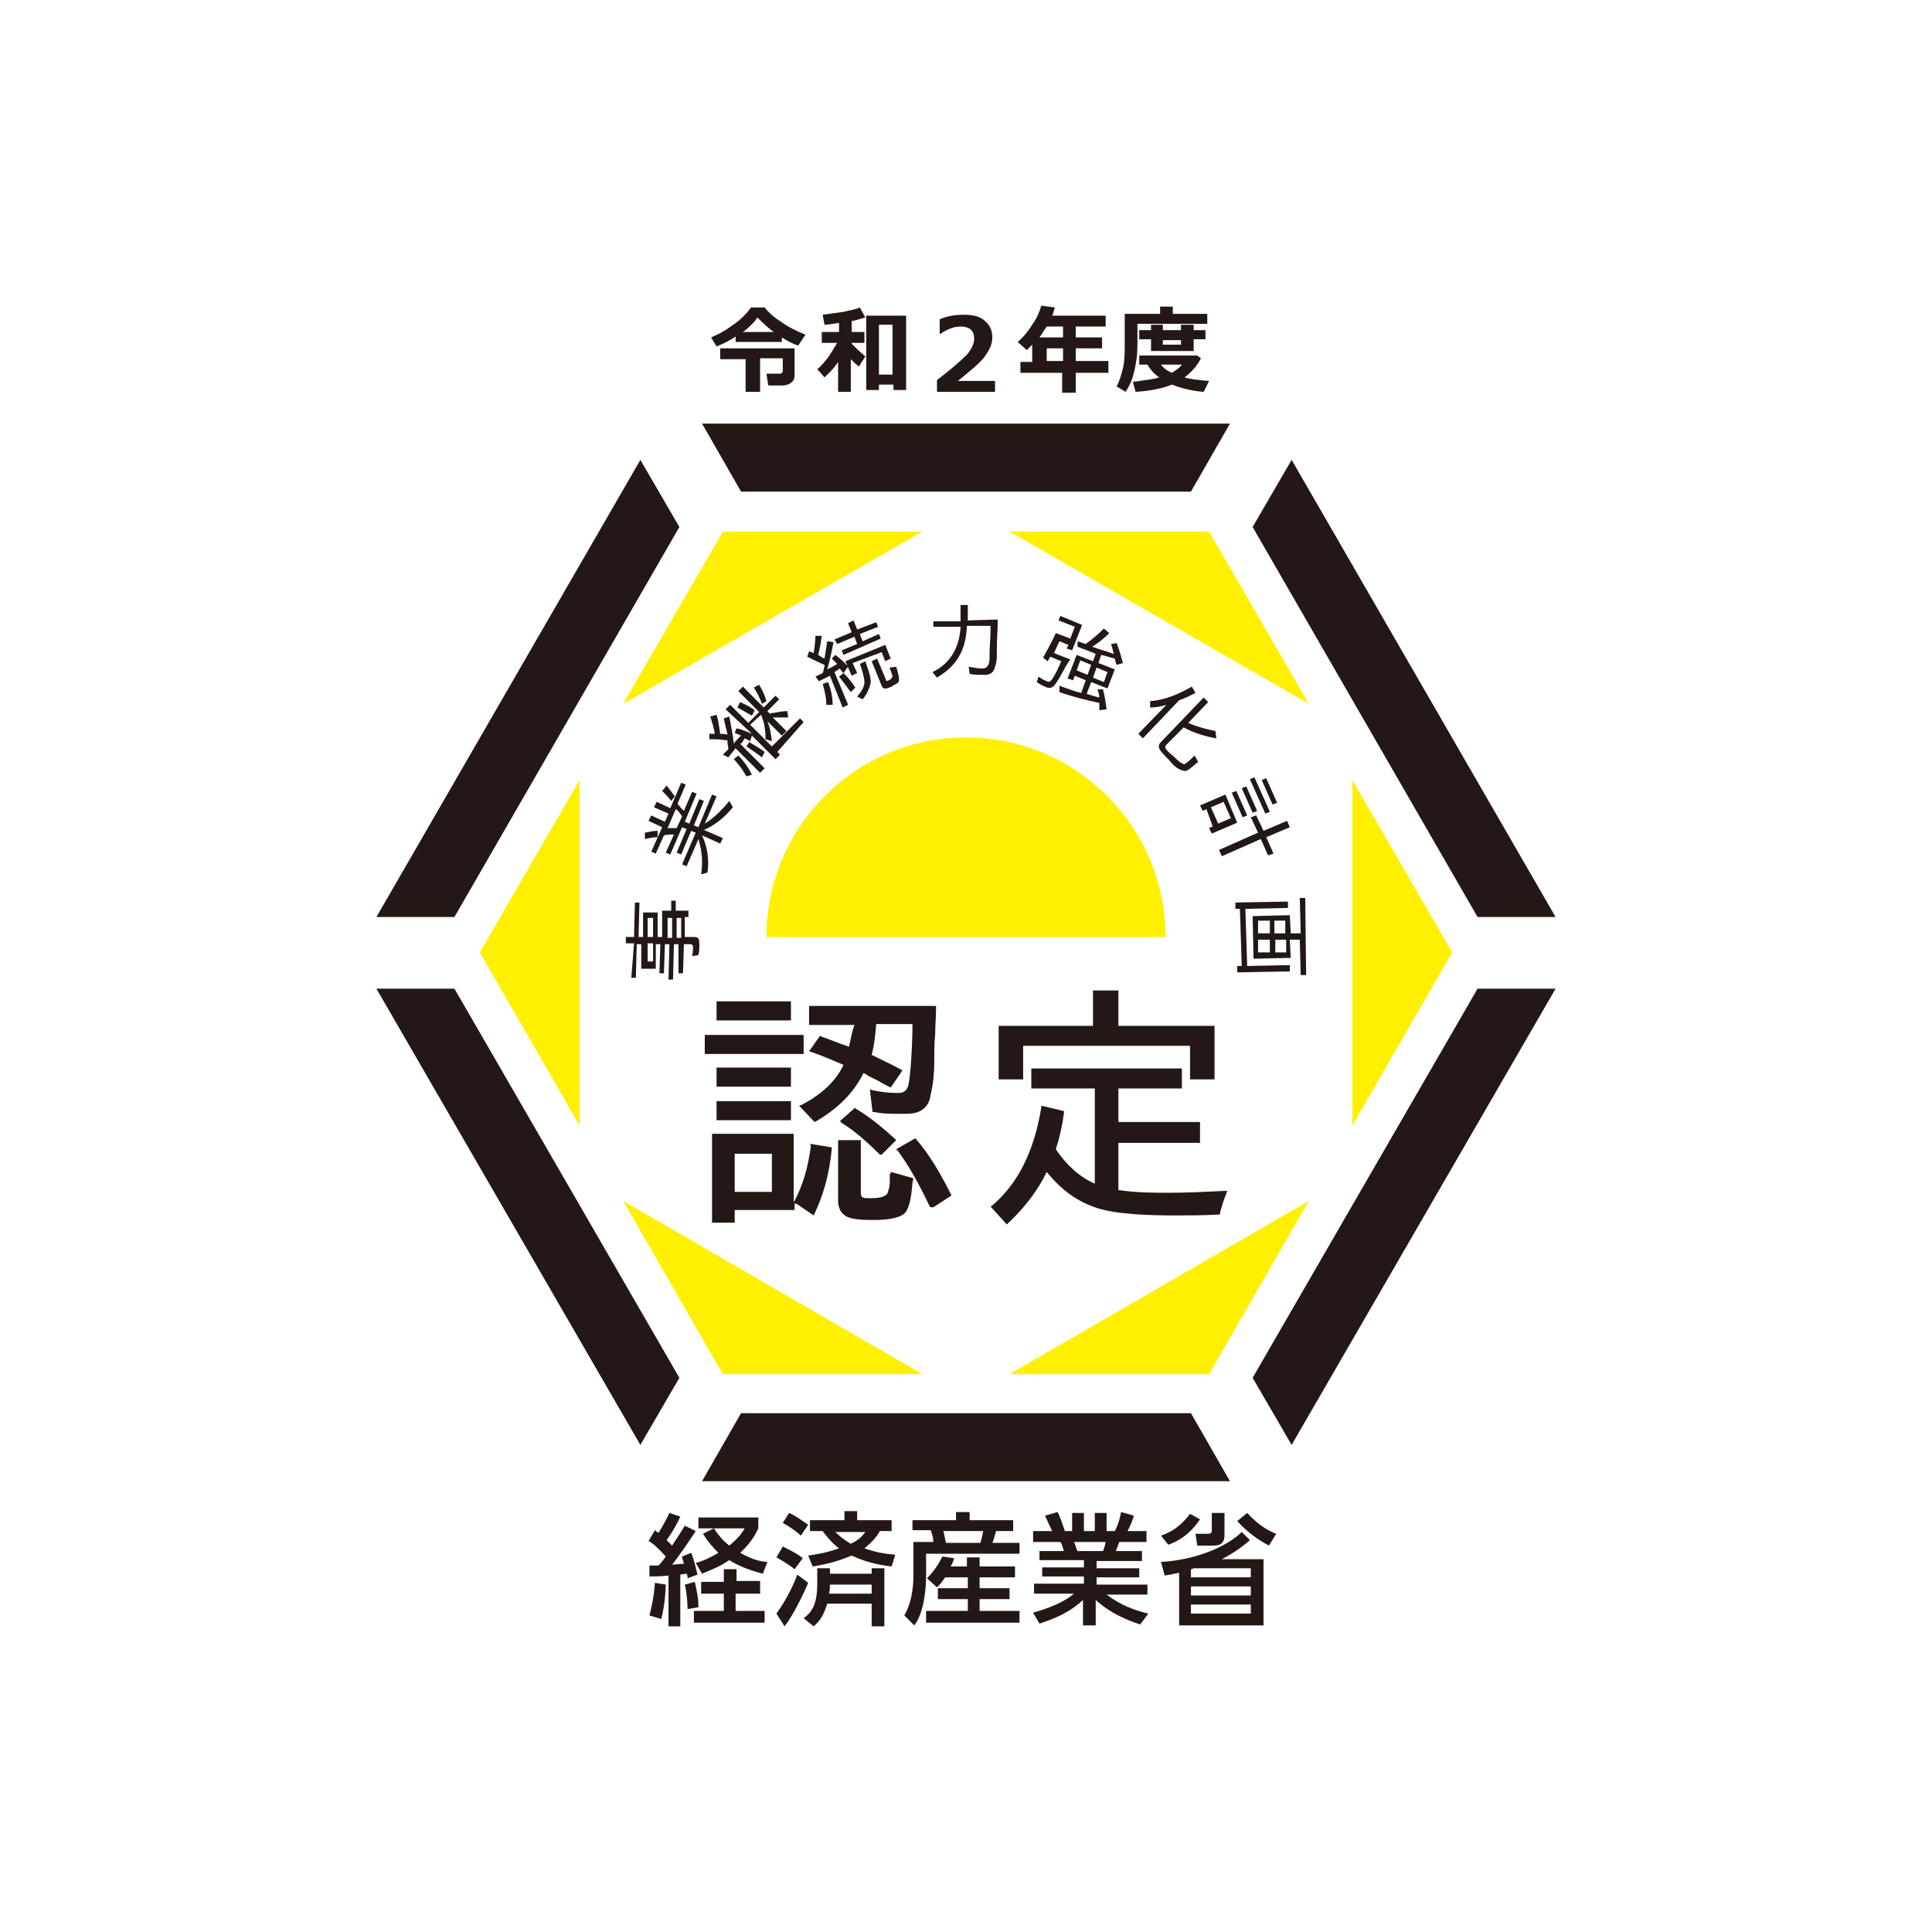 <?xml version="1.0" encoding="UTF-8"?> <svg xmlns="http://www.w3.org/2000/svg" xmlns:xlink="http://www.w3.org/1999/xlink" version="1.1" id="レイヤー_1" x="0px" y="0px" viewBox="0 0 213 213" style="enable-background:new 0 0 213 213;" xml:space="preserve"> <style type="text/css"> .st0{fill:#FFFFFF;} .st1{fill:#FFF000;} .st2{fill:#231815;} </style> <rect class="st0" width="213" height="213"></rect> <g> <polygon class="st1" points="79.7,58.6 68.7,77.6 101.7,58.6 "></polygon> <polygon class="st1" points="52.9,105 63.9,124.1 63.9,86 "></polygon> <polygon class="st1" points="79.7,151.5 101.7,151.5 68.7,132.4 "></polygon> <polygon class="st1" points="133.3,151.5 144.3,132.4 111.3,151.5 "></polygon> <polygon class="st1" points="160.1,105 149.1,86 149.1,124.1 "></polygon> <polygon class="st1" points="133.3,58.6 111.3,58.6 144.3,77.6 "></polygon> <path class="st1" d="M106.5,81.3c-12.2,0-22,9.9-22,22h44C128.5,91.2,118.7,81.3,106.5,81.3"></path> <path class="st2" d="M94.3,122.1l-1.7,1.5l0.2,0.2c1.3,0.8,2.6,1.9,4.1,3.4l0.1,0.1h0.2l1.6-1.6l-0.2-0.2c-1.1-1-2.6-2.3-4.3-3.3 L94.3,122.1z"></path> <rect x="77.7" y="114.1" class="st2" width="10.9" height="2.1"></rect> <rect x="79" y="117.7" class="st2" width="8.2" height="2.1"></rect> <rect x="79" y="110.4" class="st2" width="8.2" height="2.1"></rect> <path class="st2" d="M93.6,115.4c-1.2-0.4-2.1-0.8-3-1.1l-0.2-0.1l-1.2,1.7l0.3,0.1c1.2,0.4,2.3,0.9,3.5,1.4 c-0.8,1.7-2.3,3.2-4.6,4.4l-0.3,0.1l1.7,1.8l0.2-0.1c2.4-1.4,4.1-3.1,5.2-5.3c0.2,0.1,0.4,0.2,0.5,0.3c0.2,0.1,0.4,0.2,0.6,0.3 c0.2,0.1,0.4,0.2,0.6,0.3c0.3,0.2,0.7,0.4,1.1,0.6l0.2,0.1l1.3-1.9l-0.2-0.1c-0.9-0.5-2-1-3.2-1.6c0.3-1.1,0.4-2.2,0.5-3.4h4 c0,2-0.2,6-0.5,6.9c-0.2,0.5-0.5,0.7-1.1,0.7c-0.9,0-1.9-0.1-2.8-0.3l-0.3-0.1l0.3,2.5l0.2,0c0.9,0.2,1.9,0.2,3.1,0.2 c0.7,0,1.5,0,2.1-0.4c0.6-0.4,0.9-0.9,1-1.7c0.3-1.2,0.4-2.5,0.4-3.6V117c0-1,0-2,0.1-2.9c0-1,0.1-2,0.1-3v-0.2h-14v2.1h5 C93.9,113.8,93.8,114.6,93.6,115.4"></path> <path class="st2" d="M89.4,126.3c-0.3,2.4-0.9,4.4-1.8,6.1l-0.1,0.1v-7.5h-9v9.8H81v-1.4h6.6v-0.7h0.2l1.9,1.3l0.1-0.2 c0.9-1.9,1.6-4.1,1.9-7.1l0-0.2l-2.4-0.4L89.4,126.3z M85.1,131.4H81v-4.2h4.1V131.4z"></path> <rect x="79" y="121.4" class="st2" width="8.2" height="2.1"></rect> <path class="st2" d="M101,125.6l-0.1-0.1l-2.1,1.2l0.2,0.2c1.2,1.6,2.3,3.6,3.5,6.1l0.1,0.1h0.3l2-1.3l-0.1-0.2 C103.6,129.2,102.4,127.2,101,125.6"></path> <path class="st2" d="M98.1,129.4c0,0.1,0,0.2,0,0.2c0,0.1,0,0.2,0,0.2c0,0.2,0,0.3,0,0.5c0,0.4-0.1,0.8-0.2,1.1 c-0.1,0.5-0.8,0.7-1.9,0.7c-0.9,0-1.1,0-1.1-0.7v-5.7h-2.5v6.6c0,0.3,0,1.3,0.9,1.8c0.7,0.4,2.2,0.4,3,0.4c1.2,0,2.8-0.1,3.5-0.8 c0.5-0.6,0.7-2,0.8-3.3l0.1-0.5l-2.5-0.7V129.4z"></path> <polygon class="st2" points="112.8,115.3 131.2,115.3 131.2,119 133.9,119 133.9,113.1 123.3,113.1 123.3,109.2 120.5,109.2 120.5,113.1 110.1,113.1 110.1,119 112.8,119 "></polygon> <path class="st2" d="M134.9,131.3c-2.1,0.1-4,0.2-6,0.2c-1.7,0-3.6,0-5.6-0.3V126h9v-2.3h-9V120h7v-2.2h-16.6v2.2h7v10.5 c-1.6-0.7-3.1-2-4.3-3.8c0.4-1.2,0.7-2.5,0.9-4l0-0.2l-2.5-0.6l0,0.2c-0.8,4.9-2.6,8.4-5.4,10.8l-0.2,0.1l1.8,2l0.2-0.2 c1.9-1.8,3.3-3.7,4.2-5.6c1.6,2,3.4,3.3,5.6,4c2.2,0.7,5.9,0.8,8.5,0.8c1.6,0,3.3,0,4.8-0.1l0.2,0l0-0.2c0.2-0.7,0.4-1.4,0.7-2.1 l0.1-0.3L134.9,131.3z"></path> <polygon class="st2" points="162.9,109 138.1,151.9 142.4,159.3 171.5,109 "></polygon> <polygon class="st2" points="131.3,155.8 81.7,155.8 77.4,163.3 135.6,163.3 "></polygon> <polygon class="st2" points="50.1,109 41.5,109 70.6,159.3 74.9,151.9 "></polygon> <polygon class="st2" points="77.4,46.7 81.7,54.2 131.3,54.2 135.6,46.7 "></polygon> <polygon class="st2" points="70.6,50.7 41.5,101.1 50.1,101.1 74.9,58.1 "></polygon> <polygon class="st2" points="142.4,50.7 138.1,58.1 162.9,101.1 171.5,101.1 "></polygon> <path class="st2" d="M69.9,104l-0.9,0l0-0.7l0.9,0l0.1-3.8l0.5,0l-0.1,3.8l0.5,0l0-2.7l1.6,0l0,2.7l0.5,0l0-2.9l1,0l0-1.1l0.5,0 l0,1.1l1.4,0l0,0.7l-0.4,0l0,2.2l1,0c0.6,0,0.6,0.3,0.6,0.9c0,0.4,0,0.7-0.1,1.1l-0.7,0.1c0.1-0.4,0.1-0.7,0.1-1 c0-0.2-0.1-0.3-0.3-0.3l-0.7,0l-0.1,3.2l-0.5,0l0-3.2l-0.5,0l-0.1,3.9l-0.5,0l0.1-3.9l-0.5,0l-0.1,3.2l-0.5,0l0.1-3.2l-0.5,0l0,2.7 l-1.6,0l0-2.7l-0.5,0l-0.1,3.7l-0.5,0L69.9,104z M71.4,104l0,2l0.6,0l0-2L71.4,104z M71.4,103.3l0.6,0l0-2.1l-0.6,0L71.4,103.3z M74.1,103.4l0-2.2l-0.5,0l0,2.2L74.1,103.4z M75.1,103.4l0-2.2l-0.5,0l0,2.2L75.1,103.4z"></path> <path class="st2" d="M71.1,92.5l0-0.7c0.5-0.1,0.9-0.2,1.4-0.2l0,0.7l0,0C72,92.3,71.6,92.4,71.1,92.5 M76.5,91l0.5,0.2l1.5-3.6 l0.5,0.2l-1.3,3c1-0.6,2-1.6,2.7-2.5l0.4,0.7c-0.9,1.1-2,2-3.2,2.5l2.1,0.9L79.4,93l-2-0.9c0.6,1.3,0.8,2.6,0.6,4.1l-0.7,0.2 c0.2-1.3,0.1-2.6-0.3-3.9l-1.3,3l-0.5-0.2l1.5-3.5l-0.5-0.2l-1.1,2.6L74.6,94l1.1-2.6l-0.5-0.2l-1.3,3L73.4,94l0.9-2 c-0.3,0-0.8,0-1.1,0.1l-0.9,2l-0.5-0.2l1.2-2.7l-1.5-0.7l0.3-0.6l1.5,0.7l0.4-0.9L72.1,89l0.3-0.6l1.5,0.7l1.2-2.8l0.5,0.2 l-0.9,2.1c0.2,0.3,0.5,0.6,0.7,0.8l0.9-2.1l0.5,0.2l-1.3,3.1l0.5,0.2l1.1-2.7l0.5,0.2L76.5,91z M73,87.2l0.5-0.6 c0.3,0.4,0.6,0.8,0.9,1.2L74,88.3l0,0C73.7,87.9,73.4,87.6,73,87.2 M74.6,91.3l0.6-1.3c-0.2-0.3-0.4-0.6-0.7-0.8l-0.9,2.1 C73.9,91.3,74.2,91.3,74.6,91.3"></path> <path class="st2" d="M85.7,82.9l0.3,0.3l-0.5,0.5l-2.6-2.6l-0.2,0.6c-0.2-0.1-0.4-0.2-0.6-0.3c-0.1,0.2-0.2,0.3-0.3,0.5L81.6,82 l0,0l2.7,2.7l-0.5,0.5l-2.7-2.7c0,0-0.1,0.1-0.1,0.1c-0.2,0.3-0.5,0.6-0.7,0.9l-0.6-0.3l0.6-0.6c0-0.3-0.1-0.5-0.1-0.8l0-0.2 l-0.1,0c-0.1,0-0.1,0-0.2,0c-0.6-0.1-1.1-0.1-1.7-0.1l0-0.6c0.2,0,0.4,0,0.6,0c-0.1-0.7-0.3-1.3-0.5-1.9l0.7-0.2 c0.2,0.6,0.3,1.4,0.4,2.1c0.3,0,0.5,0,0.8,0.1c-0.1-0.6-0.3-1.2-0.4-1.8l0.6-0.2c0.2,1,0.4,2,0.5,3c0.1-0.2,0.3-0.4,0.5-0.6 l0.3-0.3c-0.2-0.1-0.5-0.2-0.7-0.3l0.2-0.5c0.6,0.1,1.2,0.4,1.7,0.6L80,78.2l0.5-0.5l2,2l1.2-1.2l-2.3-2.3l0.5-0.5l2.3,2.3l1.3-1.3 l0.4,0.4l-1.3,1.3l0.3,0.3l0,0l0,0c0,0,0,0,0,0l0.2-0.1l0.2,0c0.5-0.1,1-0.2,1.5-0.2l0.1,0.7c-0.6,0-1.1,0-1.7,0l1.5,1.5l-0.5,0.5 l-1.6-1.6c0.3,0.7,0.4,1.4,0.5,2.2l-0.7-0.2c0-0.9-0.1-1.8-0.5-2.7l-1.2,1.1l2.4,2.4l3.1-3.1l0.4,0.4L85.7,82.9z M80.9,83.7 l0.5-0.4c0.6,0.6,1.1,1.3,1.5,2.1l-0.6,0.2l0,0C81.9,84.9,81.4,84.2,80.9,83.7 M81.3,78l0.3-0.6c0.6,0.3,1.1,0.5,1.6,0.9l-0.3,0.6 l0,0C82.4,78.6,81.8,78.3,81.3,78 M84.3,82.9l-0.3,0.6l0,0c-0.5-0.4-1.1-0.8-1.7-1.2l0.3-0.5C83.2,82.2,83.8,82.5,84.3,82.9 M84.5,77.3L84,77.6c-0.2-0.6-0.5-1.2-0.9-1.8l0.6-0.3C84,76,84.3,76.6,84.5,77.3"></path> <path class="st2" d="M89,72.4l0.2-0.6c0.2,0.1,0.3,0.1,0.5,0.2c0.1-0.6,0.2-1.3,0.2-1.9l0.7,0c-0.1,0.7-0.2,1.4-0.4,2.1 c0.2,0.1,0.4,0.3,0.7,0.4c0.1-0.6,0.2-1.2,0.3-1.9l0.7,0.1c-0.2,1-0.4,2-0.7,3c0.4-0.2,0.8-0.4,1.1-0.6c-0.2-0.2-0.4-0.4-0.6-0.6 l0.4-0.4c0.5,0.4,1,0.8,1.4,1.3L93,74.2l-0.1-0.1c-0.1-0.1-0.2-0.2-0.3-0.4L92,74.1l0,0l1.5,3.6l-0.6,0.3l-1.4-3.5 c-0.4,0.2-0.8,0.4-1.2,0.6l-0.4-0.5l0.8-0.4c0.1-0.2,0.1-0.5,0.2-0.7l0-0.2C90.2,73,89.6,72.7,89,72.4 M90.7,75.4l0.6-0.2 c0.3,0.8,0.5,1.6,0.5,2.5l-0.7,0l0,0C91.1,76.9,90.9,76.1,90.7,75.4 M96.6,68.6l0.2,0.5l-2,0.8l0.3,0.8l1.8-0.8l0.2,0.5L93,72.2 l-0.2-0.5l1.7-0.7l-0.3-0.8L92.3,71L92,70.5l1.9-0.8l-0.4-1l0.6-0.3l0.4,1L96.6,68.6z M92.5,74.6l0.5-0.4c0.5,0.5,0.9,1,1.3,1.6 l-0.5,0.5l0,0C93.4,75.8,93,75.2,92.5,74.6 M94,73.1l0.5,1.1l-0.6,0.3l-0.7-1.6l4.4-1.8l0.6,1.5l-0.6,0.3l-0.4-1L94,73.1z M95.3,75.2c0-0.5-0.3-1.5-0.5-2l0.6-0.3c0.2,0.6,0.6,1.6,0.6,2.3c-0.1,0.6-0.4,1.3-0.9,1.9l-0.6-0.3 C94.9,76.3,95.3,75.8,95.3,75.2 M98,75c0.2-0.1,0.3-0.2,0.4-0.4c0-0.2-0.2-0.6-0.3-0.9c0-0.1,0-0.1,0-0.1l0.7-0.1 c0.1,0.3,0.4,1.3,0.3,1.6c-0.1,0.3-0.6,0.4-0.8,0.6c-0.5,0.2-0.9,0.4-1.1-0.1l-1.1-2.7l0.6-0.3l1,2.4C97.6,75.1,97.8,75.1,98,75"></path> <path class="st2" d="M109.9,71.7l0,0.3c0,0.5,0,1-0.2,1.5c-0.1,0.5-0.4,0.9-1.1,0.9c-0.6,0-1.2,0-1.7-0.1l-0.1-0.8 c0.5,0.1,1,0.2,1.5,0.2c0.4,0,0.6-0.2,0.7-0.5c0.1-0.3,0.1-0.6,0.1-0.9c0-0.1,0-0.2,0-0.3c0-0.7,0.1-1.6,0.1-2.3c0-0.2,0-0.5,0-0.7 l-2.6,0c-0.1,2.4-0.9,4.3-3.3,5.7l-0.5-0.6c2.1-1,3-2.9,3.1-5l-3,0l0-0.6l3,0l0-1.8l0.8,0l0,1.7l3.3-0.1 C110,69.4,109.9,70.5,109.9,71.7"></path> <path class="st2" d="M116.2,75.6c-0.3,0.3-0.6,0.3-1,0.1c-0.3-0.1-0.6-0.3-0.9-0.5l0.2-0.6c0.3,0.2,0.6,0.4,0.9,0.5 c0.2,0.1,0.3,0.1,0.5-0.1c0.3-0.3,0.9-1.6,1.1-2.1l-1.2-0.5l-0.3,0.5l0,0l-0.5-0.4c0.5-0.9,1-1.8,1.4-2.7l1.6,0.6l0.5-1.3l-1.8-0.7 l0.2-0.5l2.4,1l-1.1,2.8l-0.6-0.2l0.2-0.4l-1-0.4c-0.2,0.4-0.4,0.9-0.6,1.3l1.8,0.7C117.5,73.3,116.7,75.1,116.2,75.6 M118.8,71.3 l0-0.6l0.9,0.3c0.7-0.5,1.4-1.1,2-1.7l0.6,0.5c-0.5,0.5-1.2,1.1-1.9,1.5c0.8,0.3,1.6,0.5,2.4,0.8c-0.1-0.4-0.2-0.7-0.3-1.1l0.6-0.1 c0.3,0.7,0.5,1.5,0.7,2.2l-0.7,0.2L123,73l-0.1-0.4c-0.5-0.1-1-0.3-1.5-0.4l0,0l-0.3,0.9l1.8,0.7l-0.8,2.1l-1.8-0.7l-0.5,1.3 c0.4,0.1,0.9,0.3,1.4,0.4l0,0c0-0.3-0.1-0.6-0.2-0.9l0.6,0c0.2,0.7,0.3,1.5,0.4,2.2l-0.8,0.1c0-0.3,0-0.5,0-0.8c0,0,0,0,0,0 c-1.4-0.3-3-0.7-4.4-1.2l0-0.7c0.8,0.3,1.6,0.6,2.4,0.8l0,0l0.5-1.4l-1.2-0.5l-0.2,0.5l-0.6-0.2l1-2.6l1.8,0.7l0.3-0.8 C120.2,71.8,119.5,71.6,118.8,71.3 M120.3,73.3l-1.2-0.5l-0.4,1.1l1.2,0.5L120.3,73.3z M120.9,73.6l-0.4,1.1l1.2,0.5l0.4-1.1 L120.9,73.6z"></path> <path class="st2" d="M126.8,78l0-0.7c1.6-0.1,3.2-0.8,4.6-1.6l0.4,0.7c-0.6,0.3-1.2,0.6-1.8,0.8l-4,4.2l-0.5-0.5l3.1-3.2 C128,77.9,127.4,78,126.8,78 M134,80.6l0.1,0.8c-1.2-0.2-2.5-0.6-3.6-1.2l0,0l-1.9,1.9c-0.1,0.1-0.2,0.3-0.1,0.4 c0.1,0.2,0.6,0.7,0.8,0.8c0.2,0.2,0.8,0.8,1.1,0.9c0.2,0.1,0.3,0,0.4-0.1c0.3-0.2,0.6-0.5,0.8-0.7c0.1-0.1,0.1-0.1,0.1-0.1l0.4,0.7 c-0.3,0.2-1.1,1-1.4,1c-0.2,0-0.5-0.1-0.7-0.2c-0.4-0.2-0.8-0.6-1.1-1l-0.1-0.1c-0.3-0.3-0.9-0.9-1-1.2c-0.1-0.3,0-0.5,0.2-0.7 l4.7-4.9l0.5,0.5l-2.2,2.3C131.9,80.1,133,80.4,134,80.6"></path> <path class="st2" d="M133,89.2l-0.4,0.2l-0.3-0.6l2.8-1.2l1.3,3.1l-2.8,1.2l-0.3-0.6l0.4-0.2L133,89.2z M134.9,88.4l-1.4,0.6 l0.8,1.8l1.4-0.6L134.9,88.4z M140.4,94.1l-0.6,0.2l-0.8-1.8l-4.3,1.9l-0.3-0.7l4.3-1.9l-0.8-1.7l0.6-0.2l0.8,1.7l2.6-1.1l0.3,0.7 l-2.6,1.1L140.4,94.1z M136.3,87.2l1.2,2.7l-0.5,0.2l-1.2-2.7L136.3,87.2z M137.4,86.7l1.2,2.7l-0.5,0.2l-1.2-2.7L137.4,86.7z M138.3,85.7l1.7,3.8l-0.5,0.2l-1.7-3.8L138.3,85.7z M139.6,85.8l1.2,2.7l-0.5,0.2l-1.2-2.7L139.6,85.8z"></path> <path class="st2" d="M136.4,107.2l0-0.7l0.5,0l-0.2-6.3l-0.5,0l0-0.7l5.8-0.1l0,0.7l-4.7,0.1l0.2,6.3l4.7-0.1l0,0.7L136.4,107.2z M144,107.5l-0.6,0l-0.1-3.9l-1.1,0l0.1,2l-4.1,0.1l-0.1-4.7l4.1-0.1l0.1,2l1.1,0l-0.1-3.9l0.6,0L144,107.5z M140,102.9l0-1.4 l-1.3,0l0,1.4L140,102.9z M140,103.6l-1.3,0l0,1.4l1.3,0L140,103.6z M141.7,102.9l0-1.4l-1.2,0l0,1.4L141.7,102.9z M141.8,103.6 l-1.2,0l0,1.4l1.2,0L141.8,103.6z"></path> <path class="st2" d="M71.6,172.6c0.3,0,0.4,0,1,0c0.3-0.3,0.6-0.7,0.8-1c-1-1.1-1.5-1.5-1.9-1.7l0.7-1.2c0.2,0.2,0.3,0.2,0.4,0.3 c0.1-0.2,0.7-1.1,1.2-2.2l1.2,0.4c-0.3,0.7-0.8,1.6-1.5,2.6c0.4,0.4,0.5,0.5,0.6,0.6c0.5-0.8,0.8-1.2,1.4-2.2l1.2,0.6 c-0.7,1.1-2.1,3.1-2.6,3.7l1.3-0.1c-0.1-0.5-0.2-0.5-0.2-0.8l1-0.4c0.3,0.7,0.5,1.6,0.7,2.4l-1.1,0.4c0-0.2,0-0.3-0.1-0.5 c-0.2,0-0.6,0.1-0.7,0.1v5.7h-1.3v-5.6c-0.7,0.1-1.7,0.1-2.1,0.1L71.6,172.6z M73.4,174.7c0,0.5-0.1,2.3-0.5,3.8l-1.3-0.4 c0.3-1.2,0.5-2.1,0.6-3.6L73.4,174.7z M76.6,174.4c0.2,0.9,0.4,1.7,0.4,2.8l-1.2,0.2c0-0.8-0.1-1.9-0.3-2.7L76.6,174.4z M83.8,174.4v1.3h-2.7v1.9h3.2v1.3h-7.8v-1.3h3.3v-1.9h-2.5v-1.3h2.5V173h1.4v1.3H83.8z M78.7,168.5c0.3,0.4,0.7,1.1,1.7,1.9 c1.1-0.9,1.4-1.4,1.7-1.9H77v-1.2h6.6v1.2c-0.2,0.4-0.6,1.4-2,2.7c1.4,0.8,2.5,1,3,1l-0.5,1.3c-1.9-0.5-2.9-1-3.7-1.5 c-1.3,0.9-2.4,1.2-3,1.5l-0.7-1.2c0.5-0.1,1.3-0.4,2.5-1.1c-0.7-0.7-1.2-1.3-1.7-2.1L78.7,168.5z"></path> <path class="st2" d="M89.1,174.5c-0.5,1.2-1.6,3.5-2.6,4.8l-0.9-1.4c1.3-1.8,2.1-3.7,2.3-4.3L89.1,174.5z M86.3,170.5 c1.4,0.7,1.9,1,2.2,1.3l-0.9,1.2c-0.6-0.5-1.3-0.9-2-1.3L86.3,170.5z M87,166.8c0.7,0.3,1.5,0.9,2.1,1.3l-0.8,1.2 c-0.7-0.6-1.1-0.9-2-1.4L87,166.8z M91.5,173.5h4.6v-0.6h1.4v6.4h-1.4v-2.5h-4.9c-0.4,1.3-0.8,1.9-1.5,2.5l-1.1-0.9 c0.7-0.5,1.5-1.3,1.5-3.7v-1.8h1.4V173.5z M89.1,171.5c0.6-0.1,1.7-0.2,3.4-0.8c-0.3-0.2-1-0.8-1.8-1.9h-1.4v-1.2h3.8v-1h1.4v1h3.8 v1.2H97c-0.2,0.4-0.7,1.1-1.7,1.9c1.1,0.4,2.1,0.6,3.4,0.7l-0.4,1.3c-0.8-0.1-2.5-0.3-4.4-1.2c-1,0.4-2.3,0.9-4.3,1.2L89.1,171.5z M96.1,175.7v-1h-4.6c0,0.3,0,0.5-0.1,1H96.1z M92.1,168.9c0.8,0.8,1.4,1.1,1.7,1.3c1-0.5,1.3-0.9,1.6-1.3H92.1z"></path> <path class="st2" d="M100.7,167.6h4.7v-0.9h1.5v0.9h4.8v1.2h-1.9c-0.1,0.5-0.3,1.1-0.4,1.3h3v1.2h-10.3v2.4c0,0.4,0,3.8-1.3,5.5 l-1.1-1.1c1-1.7,1-3.9,1-4.3v-3.8h2.2c0-0.4-0.1-0.8-0.3-1.3h-2V167.6z M104.2,173.9c-0.4,0.6-0.6,0.8-0.9,1.1l-1.1-1 c0.9-0.9,1.4-1.8,1.7-2.4l1.3,0.2c-0.1,0.3-0.2,0.6-0.4,0.9h1.8v-1h1.4v1h3.9v1.2H108v1.2h3.3v1.2H108v1.3h4.4v1.3h-10.3v-1.3h4.6 v-1.3h-3.3v-1.2h3.3v-1.2H104.2z M104,168.8c0.1,0.3,0.2,1,0.3,1.3h3.8c0.1-0.4,0.2-0.8,0.3-1.3H104z"></path> <path class="st2" d="M125.7,179.1c-1.4-0.5-3.1-1.1-4.9-2.7v2.8h-1.4v-2.8c-0.9,0.8-2,1.7-4.8,2.6l-0.7-1.2 c2.8-0.8,3.9-1.6,4.5-2.1H114v-1.1h5.5v-0.8h-4.6v-1h4.6v-0.8h-4.9V171h2.7c-0.1-0.2-0.2-0.8-0.4-1h-3v-1.2h2.1 c-0.1-0.2-0.5-1.1-0.8-1.7l1.4-0.4c0.3,0.6,0.5,1.2,0.8,2.1h0.8v-2h1.3v2h1.2v-2h1.3v2h0.9c0.3-0.5,0.6-1.5,0.7-2.1l1.4,0.4 c0,0.1-0.3,1-0.7,1.7h2.1v1.2h-3c-0.1,0.2-0.3,0.9-0.4,1h2.9v1.1h-5v0.8h4.7v1h-4.7v0.8h5.6v1.1h-4.5c1.6,1.2,3,1.7,4.6,2.1 L125.7,179.1z M121.6,171c0.1-0.2,0.2-0.5,0.3-1h-3.5c0.1,0.1,0.3,0.9,0.4,1H121.6z"></path> <path class="st2" d="M128,169.3c0.8-0.3,1.9-0.7,3.2-2.4l1.1,0.6c-1.2,1.8-2.6,2.5-3.5,2.8L128,169.3z M128,172.2 c3.8-0.2,7.3-1.7,8.9-3.3l0.9,0.9c-0.8,0.7-1.6,1.3-3.1,2.1h4.6v7.3H130v-5.8c-0.6,0.1-0.9,0.2-1.6,0.3L128,172.2z M131.6,172.9 c0,0-0.2,0.1-0.3,0.1v0.9h6.6v-1H131.6z M137.9,174.9h-6.6v1h6.6V174.9z M137.9,176.9h-6.6v1h6.6V176.9z M135,169.1 c0,0.5,0,1.3-1.2,1.3H132l-0.2-1.3h1.4c0.2,0,0.4-0.1,0.4-0.3v-2h1.4V169.1z M137.5,166.8c1.2,1.3,2.2,1.9,3.2,2.3l-0.8,1.3 c-1.1-0.6-2.2-1.3-3.5-2.7L137.5,166.8z"></path> <path class="st2" d="M86.3,37.7h-5.2v-0.6c-0.7,0.5-1.4,0.8-2.1,1.1l-0.6-1c0.7-0.3,1.5-0.7,2.3-1.3c0.9-0.6,1.6-1.3,2.1-2h1.5 c0.3,0.4,0.9,1,1.7,1.5c0.8,0.6,1.8,1.1,2.8,1.5l-0.8,1.2c-0.6-0.2-1.2-0.5-1.8-0.9V37.7z M83.7,43.2h-1.5v-3.6h-2.8v-1.2h8.2v3 c0,0.3-0.1,0.6-0.4,0.8c-0.2,0.2-0.6,0.3-0.9,0.3h-1.6l-0.2-1.3H86c0.1,0,0.1,0,0.2-0.1c0.1-0.1,0.1-0.1,0.1-0.2v-1.4h-2.5V43.2z M81.9,36.6h3.4c-0.7-0.5-1.3-1.1-1.8-1.6C83.2,35.5,82.6,36.1,81.9,36.6"></path> <path class="st2" d="M92.4,39.9c-0.5,0.8-1.1,1.3-1.5,1.7l-0.8-0.9c0.4-0.3,0.8-0.8,1.2-1.3c0.4-0.6,0.7-1.1,1-1.6h-1.7v-1.2h1.9 v-1c-0.7,0.1-1.2,0.2-1.6,0.2l-0.2-1.1c0.7-0.1,1.4-0.2,2.2-0.3c0.8-0.2,1.5-0.3,1.9-0.5l0.6,1.1c-0.4,0.1-0.9,0.3-1.5,0.4v1.2h1.4 v1.2h-1.4v0.1c0.3,0.3,0.8,0.8,1.5,1.4l-0.7,1.1c-0.3-0.2-0.6-0.5-0.9-0.8v3.6h-1.4V39.9z M98.4,42.4h-1.5V43h-1.4v-8.2h4.4V43 h-1.4V42.4z M96.9,41.3h1.5v-5.5h-1.5V41.3z"></path> <path class="st2" d="M122.2,41.1h-3.6v2.2h-1.5v-2.2h-4.6v-1.2h1.3V38c-0.2,0.2-0.4,0.4-0.6,0.6l-1-0.9c0.6-0.5,1.1-1.1,1.6-1.9 c0.5-0.7,0.8-1.4,1-2.1l1.5,0.2c-0.1,0.3-0.2,0.7-0.3,0.9h5.9V36h-3.3v1.2h2.9v1.2h-2.9v1.4h3.6V41.1z M115.4,36 c-0.3,0.4-0.5,0.8-0.8,1.2h2.6V36H115.4z M115.4,39.8h1.8v-1.4h-1.8V39.8z"></path> <path class="st2" d="M133.2,35.7h-7.8v1.7c0,0.8,0,1.6-0.1,2.2c-0.1,0.6-0.2,1.3-0.4,1.9c-0.2,0.7-0.5,1.2-0.8,1.7l-1-0.6 c0.3-0.5,0.5-1.2,0.7-2c0.2-0.8,0.2-1.8,0.2-3v-3h3.9v-0.8h1.4v0.8h3.8V35.7z M132.4,39.5c-0.4,0.8-1,1.5-1.8,2.1 c0.6,0.2,1.5,0.3,2.7,0.4l-0.6,1.2c-1.3-0.1-2.5-0.4-3.5-0.8c-1,0.4-2.3,0.7-4,0.8l-0.3-1.1c1.4-0.2,2.4-0.3,2.9-0.5 c-0.6-0.4-1-0.9-1.3-1.4h-0.9v-1l6.4,0L132.4,39.5z M131.6,38.7h-4.7v-1.3h-1.3v-1h1.3v-0.6h1.3v0.6h2v-0.6h1.4v0.6h1.3v1h-1.3 V38.7z M129.2,41.1c0.5-0.3,0.9-0.6,1.1-0.9l-2.3,0C128.3,40.6,128.7,40.9,129.2,41.1 M128.2,38h2v-0.5h-2V38z"></path> <path class="st2" d="M109.7,43.2h-6.4v-1.3c1.6-1.2,2.7-2.2,3.3-2.8c0.6-0.7,0.8-1.3,0.8-1.8c0-0.4-0.1-0.7-0.4-1 c-0.3-0.2-0.6-0.3-1.1-0.3c-0.7,0-1.5,0.3-2.2,0.8h-0.1v-1.6c0.9-0.4,1.8-0.5,2.7-0.5c1,0,1.8,0.2,2.3,0.7c0.5,0.4,0.8,1,0.8,1.8 c0,0.6-0.2,1.2-0.7,1.9c-0.4,0.7-1.5,1.6-3.1,2.9h4.1V43.2z"></path> </g> </svg> 